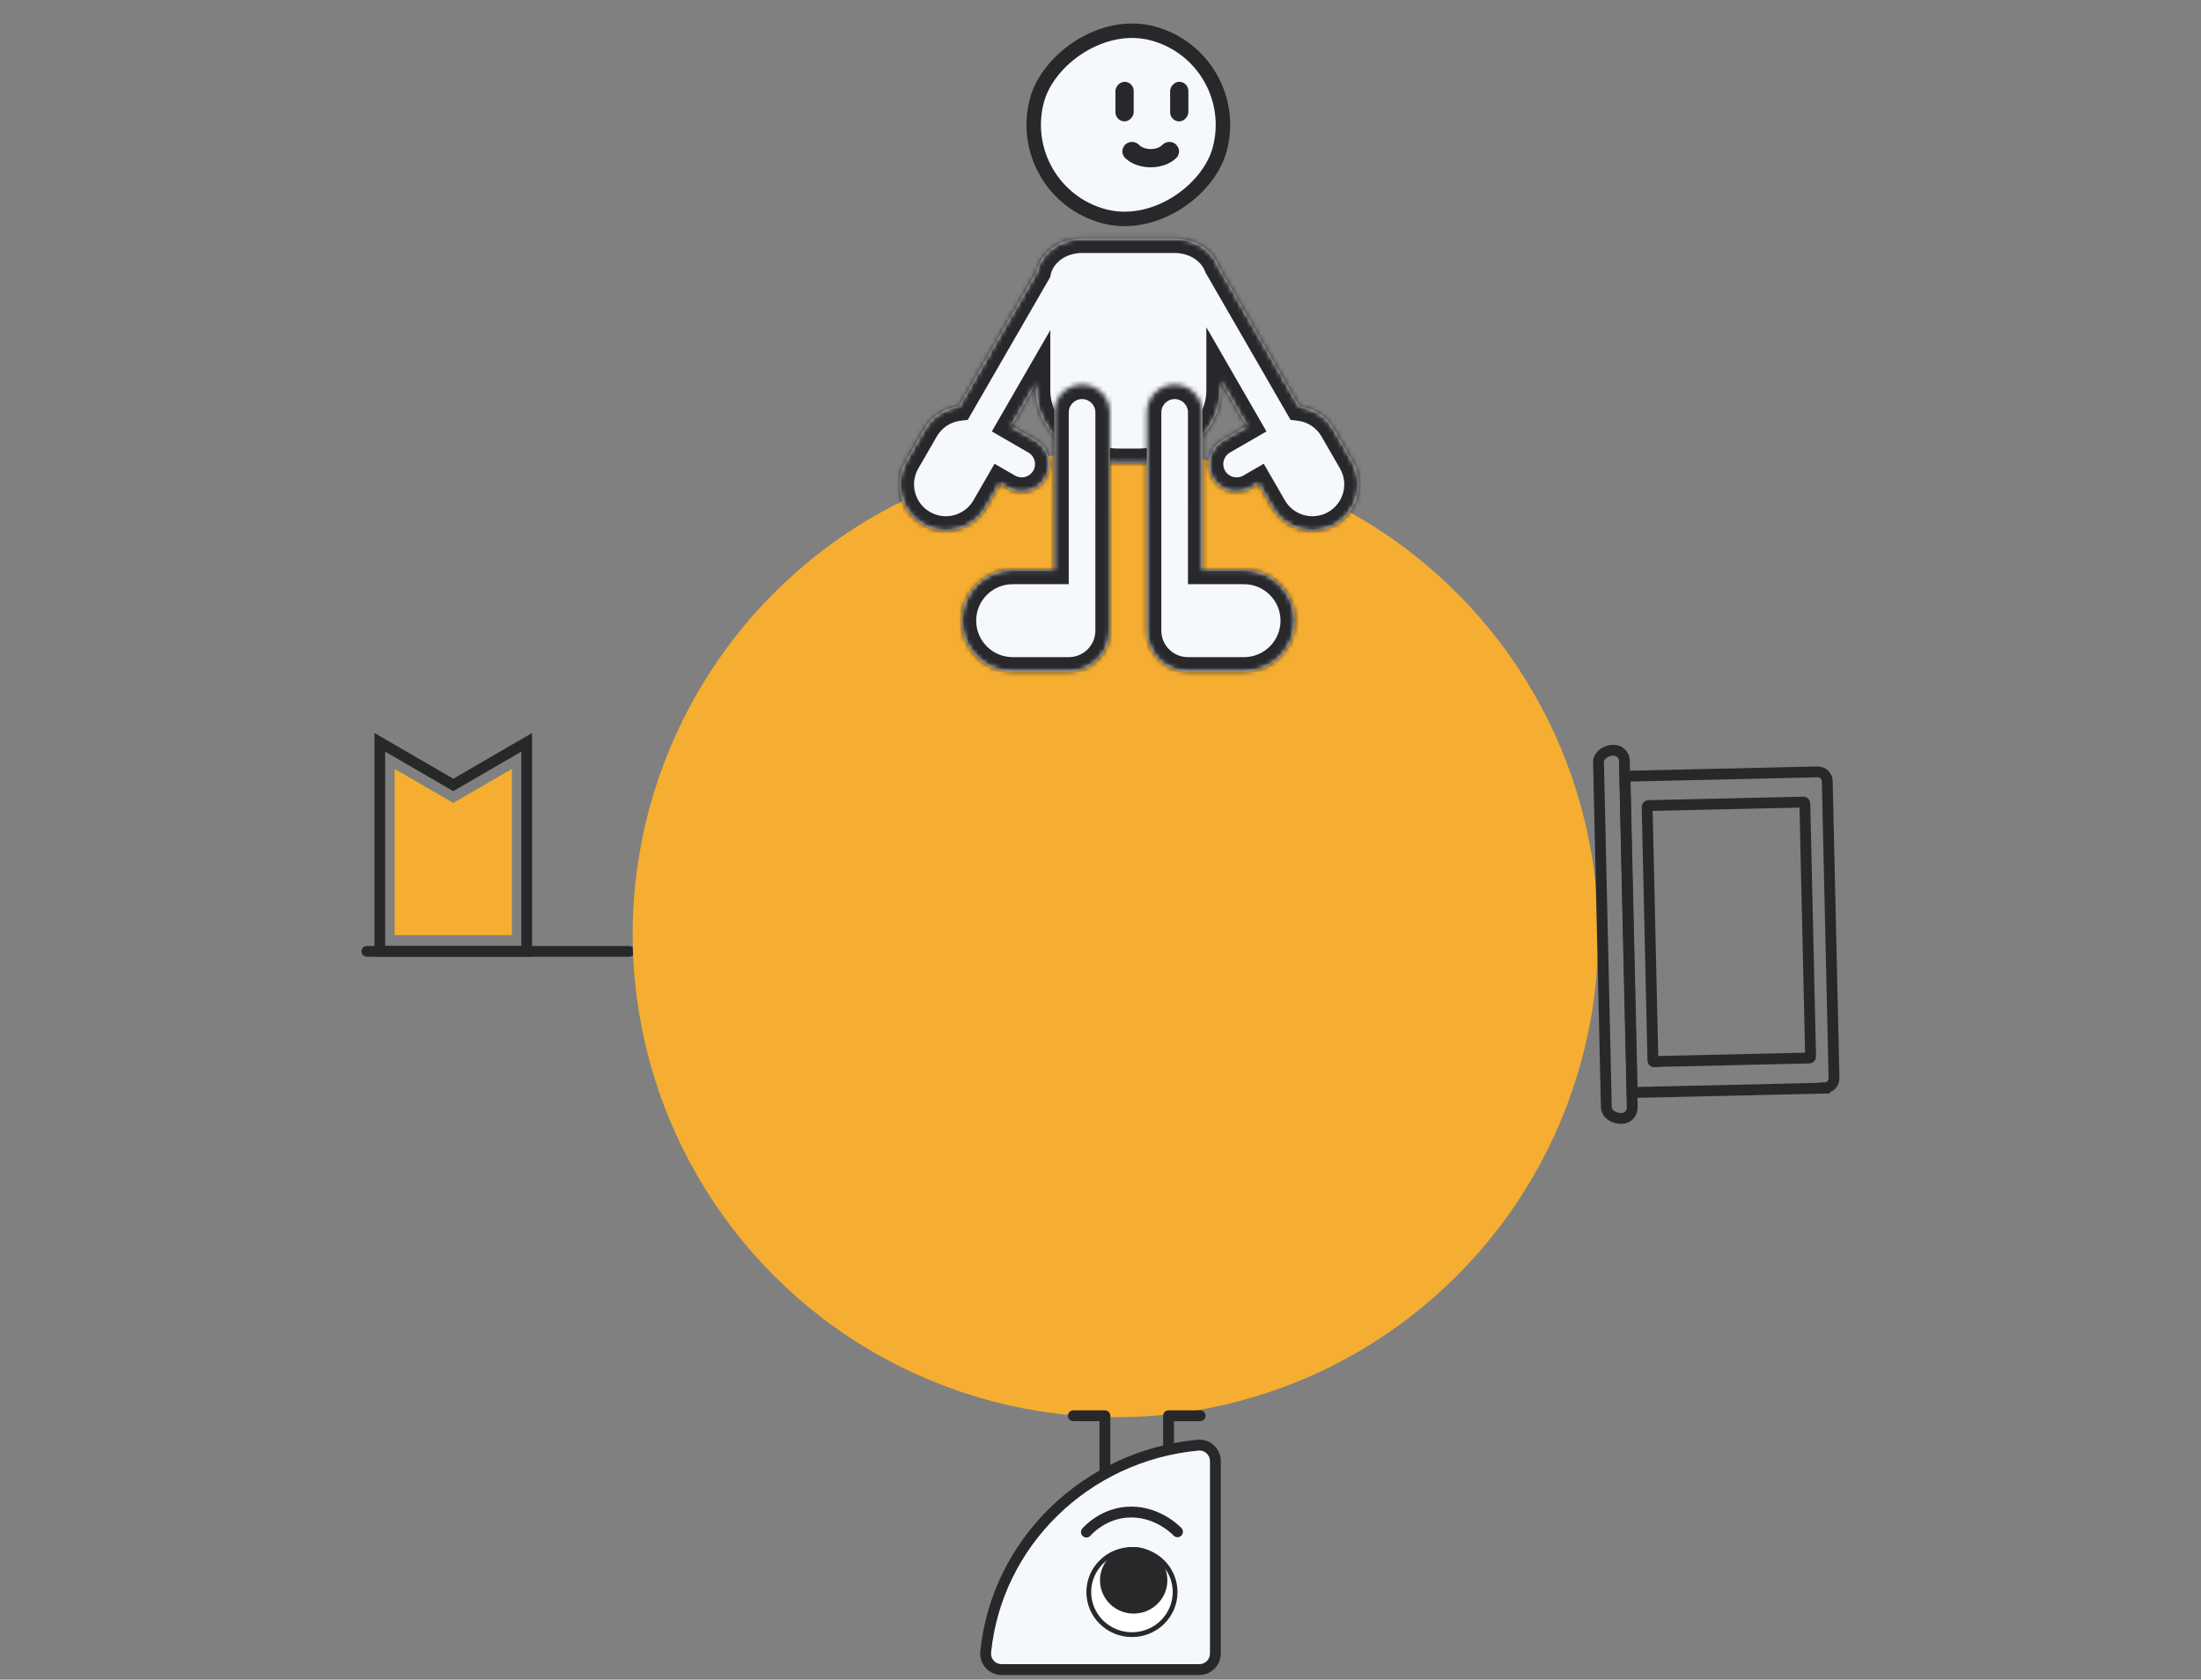 <svg width="460" height="351" viewBox="0 0 460 351" fill="none" xmlns="http://www.w3.org/2000/svg">
<rect x="0" y="0" width="460" height="351" fill="#808080" stroke="none"/>
<path d="M82.48 195.437L82.48 160.682L94.731 167.79L106.982 160.682L106.982 195.437L82.48 195.437Z" fill="#F5AE31"/>
<path d="M95.294 163.703L110.082 155.123L110.082 198.784L79.38 198.784L79.38 155.123L94.168 163.703L94.731 164.03L95.294 163.703Z" stroke="#28282B" stroke-width="2.244"/>
<path d="M76.654 198.809L131.527 198.809" stroke="#28282B" stroke-width="2.244" stroke-linecap="round"/>
<circle cx="233.124" cy="195.26" r="100.901" fill="#F5AE31"/>
<path d="M230.922 307.653L230.922 295.856L224.314 295.856" stroke="#28282B" stroke-width="2.266" stroke-linecap="round" stroke-linejoin="round"/>
<path d="M244.22 307.653L244.22 295.856L250.828 295.856" stroke="#28282B" stroke-width="2.266" stroke-linecap="round" stroke-linejoin="round"/>
<path d="M209.341 348.892L209.339 348.892C208.872 348.893 208.411 348.797 207.984 348.609C207.557 348.421 207.175 348.145 206.861 347.8C206.547 347.455 206.308 347.049 206.161 346.606C206.014 346.165 205.961 345.697 206.005 345.234C208.309 322.393 226.926 304.199 250.351 301.999C250.815 301.956 251.283 302.01 251.725 302.158C252.167 302.306 252.574 302.545 252.918 302.859C253.263 303.174 253.538 303.557 253.725 303.983C253.913 304.41 254.01 304.872 254.009 305.338L254.009 305.34L254.009 345.539C254.009 346.428 253.656 347.281 253.027 347.91C252.398 348.539 251.545 348.892 250.656 348.892L209.341 348.892Z" fill="#F6F9FC" stroke="#28282B" stroke-width="2.266"/>
<path d="M246.095 320.104C246.095 320.104 242.303 315.97 236.424 315.97C230.546 315.97 227.05 320.168 227.05 320.168" stroke="#28282B" stroke-width="2.266" stroke-linecap="round" stroke-linejoin="round"/>
<path d="M227.551 332.696C227.551 327.786 231.584 323.795 236.573 323.795C241.562 323.795 245.595 327.786 245.595 332.696C245.595 337.606 241.562 341.597 236.573 341.597C231.584 341.597 227.551 337.606 227.551 332.696Z" fill="white" stroke="#28282B"/>
<path d="M236.935 323.295C233.046 323.295 229.893 326.406 229.893 330.244C229.893 334.082 233.046 337.193 236.935 337.193C240.824 337.193 243.977 334.082 243.977 330.244C243.977 326.406 240.824 323.295 236.935 323.295Z" fill="#28282B"/>
<path d="M381.292 227.328C382.474 227.301 383.325 226.407 383.299 225.284L381.889 163.252C381.863 162.129 380.973 161.275 379.854 161.3L379.791 161.302L339.619 162.215L341.121 228.303L381.294 227.39L381.292 227.328ZM345.766 221.892C345.58 221.896 345.453 221.774 345.448 221.587L344.245 168.666C344.241 168.479 344.362 168.351 344.549 168.347L376.886 167.611C377.073 167.607 377.2 167.729 377.204 167.916L378.406 220.775C378.41 220.962 378.289 221.09 378.102 221.094L345.765 221.829L345.766 221.892Z" stroke="#28282B" stroke-width="2.266" stroke-miterlimit="10"/>
<path d="M341.061 228.243L339.559 162.216L339.485 158.963C339.457 157.727 338.432 156.747 337.196 156.776V156.776C335.455 156.815 334.05 157.971 334.08 159.281L335.718 231.361C335.75 232.734 337.204 233.762 338.945 233.723V233.723C340.182 233.695 341.161 232.67 341.133 231.433L341.061 228.243Z" stroke="#28282B" stroke-width="2.266" stroke-miterlimit="10"/>
<mask id="path-13-inside-1" fill="white">
<path fill-rule="evenodd" clip-rule="evenodd" d="M254.823 55.893C254.781 55.819 254.737 55.747 254.691 55.675C253.449 52.293 249.797 49.845 245.482 49.845H226.156C221.378 49.845 217.412 52.847 216.632 56.794L206.197 74.868C206.171 74.913 206.146 74.958 206.121 75.003L200.396 84.92C197.479 85.273 194.757 86.946 193.175 89.687L189.306 96.389C186.635 101.015 188.22 106.931 192.846 109.602C197.472 112.273 203.388 110.687 206.059 106.061L208.96 101.036L210.634 102.002C213.41 103.605 216.959 102.654 218.562 99.878C220.165 97.102 219.213 93.553 216.438 91.95L211.414 89.05L216.251 80.672C216.277 80.627 216.302 80.582 216.327 80.537L216.493 80.249V81.585C216.493 89.96 224.34 96.761 234.004 96.761H237.634C247.297 96.761 255.145 89.96 255.145 81.585V79.664L255.649 80.537C255.673 80.582 255.699 80.627 255.724 80.672L260.562 89.051L255.54 91.95C252.764 93.553 251.813 97.102 253.416 99.878C255.018 102.654 258.568 103.605 261.343 102.002L263.014 101.038L265.914 106.061C268.585 110.687 274.501 112.273 279.127 109.602C283.753 106.931 285.338 101.015 282.667 96.389L278.798 89.687C277.216 86.947 274.496 85.274 271.58 84.92L265.854 75.003C265.83 74.958 265.804 74.913 265.779 74.868L254.823 55.893Z"/>
</mask>
<path fill-rule="evenodd" clip-rule="evenodd" d="M254.823 55.893C254.781 55.819 254.737 55.747 254.691 55.675C253.449 52.293 249.797 49.845 245.482 49.845H226.156C221.378 49.845 217.412 52.847 216.632 56.794L206.197 74.868C206.171 74.913 206.146 74.958 206.121 75.003L200.396 84.92C197.479 85.273 194.757 86.946 193.175 89.687L189.306 96.389C186.635 101.015 188.22 106.931 192.846 109.602C197.472 112.273 203.388 110.687 206.059 106.061L208.96 101.036L210.634 102.002C213.41 103.605 216.959 102.654 218.562 99.878C220.165 97.102 219.213 93.553 216.438 91.95L211.414 89.05L216.251 80.672C216.277 80.627 216.302 80.582 216.327 80.537L216.493 80.249V81.585C216.493 89.96 224.34 96.761 234.004 96.761H237.634C247.297 96.761 255.145 89.96 255.145 81.585V79.664L255.649 80.537C255.673 80.582 255.699 80.627 255.724 80.672L260.562 89.051L255.54 91.95C252.764 93.553 251.813 97.102 253.416 99.878C255.018 102.654 258.568 103.605 261.343 102.002L263.014 101.038L265.914 106.061C268.585 110.687 274.501 112.273 279.127 109.602C283.753 106.931 285.338 101.015 282.667 96.389L278.798 89.687C277.216 86.947 274.496 85.274 271.58 84.92L265.854 75.003C265.83 74.958 265.804 74.913 265.779 74.868L254.823 55.893Z" fill="#F6F9FC"/>
<path d="M254.691 55.675L251.855 56.717L251.968 57.022L252.142 57.297L254.691 55.675ZM254.823 55.893L252.207 57.404L252.207 57.404L254.823 55.893ZM216.632 56.794L219.248 58.305L219.499 57.871L219.596 57.38L216.632 56.794ZM206.197 74.868L203.58 73.358L203.58 73.358L206.197 74.868ZM206.121 75.003L208.738 76.514L208.757 76.48L208.776 76.445L206.121 75.003ZM200.396 84.92L200.759 87.919L202.258 87.737L203.012 86.43L200.396 84.92ZM193.175 89.687L195.791 91.198L195.791 91.198L193.175 89.687ZM189.306 96.389L186.689 94.878L186.689 94.878L189.306 96.389ZM192.846 109.602L194.357 106.985L194.357 106.985L192.846 109.602ZM206.059 106.061L208.675 107.572L208.675 107.572L206.059 106.061ZM208.96 101.036L210.471 98.42L207.855 96.909L206.344 99.525L208.96 101.036ZM210.634 102.002L212.145 99.386L212.145 99.386L210.634 102.002ZM218.562 99.878L215.946 98.368L215.946 98.368L218.562 99.878ZM216.438 91.95L217.948 89.334L217.948 89.334L216.438 91.95ZM211.414 89.05L208.798 87.539L207.287 90.156L209.903 91.666L211.414 89.05ZM216.251 80.672L218.867 82.183L218.867 82.183L216.251 80.672ZM216.327 80.537L213.71 79.027L213.69 79.061L213.672 79.096L216.327 80.537ZM216.493 80.249H219.514V68.975L213.876 78.739L216.493 80.249ZM255.145 79.664L257.761 78.153L252.124 68.389V79.664H255.145ZM255.649 80.537L258.304 79.096L258.285 79.061L258.265 79.027L255.649 80.537ZM255.724 80.672L253.108 82.182L253.108 82.182L255.724 80.672ZM260.562 89.051L262.072 91.667L264.689 90.157L263.178 87.54L260.562 89.051ZM255.54 91.95L254.029 89.334L254.029 89.334L255.54 91.95ZM253.416 99.878L250.799 101.389L250.799 101.389L253.416 99.878ZM261.343 102.002L262.854 104.619L262.854 104.619L261.343 102.002ZM263.014 101.038L265.63 99.527L264.12 96.911L261.503 98.421L263.014 101.038ZM265.914 106.061L263.298 107.572L263.298 107.572L265.914 106.061ZM279.127 109.602L277.616 106.985L277.616 106.985L279.127 109.602ZM282.667 96.389L285.284 94.878L285.284 94.878L282.667 96.389ZM278.798 89.687L281.415 88.177L281.415 88.177L278.798 89.687ZM271.58 84.92L268.963 86.43L269.718 87.737L271.216 87.919L271.58 84.92ZM265.854 75.003L263.199 76.445L263.218 76.479L263.238 76.513L265.854 75.003ZM265.779 74.868L268.395 73.358L268.395 73.358L265.779 74.868ZM252.142 57.297C252.164 57.332 252.186 57.367 252.207 57.404L257.439 54.382C257.375 54.271 257.309 54.161 257.24 54.054L252.142 57.297ZM245.482 52.866C248.719 52.866 251.112 54.692 251.855 56.717L257.527 54.634C255.787 49.894 250.875 46.824 245.482 46.824V52.866ZM226.156 52.866H245.482V46.824H226.156V52.866ZM219.596 57.38C220.045 55.106 222.539 52.866 226.156 52.866V46.824C220.216 46.824 214.779 50.587 213.668 56.209L219.596 57.38ZM208.813 76.379L219.248 58.305L214.016 55.284L203.58 73.358L208.813 76.379ZM208.776 76.445C208.788 76.423 208.8 76.401 208.813 76.379L203.58 73.358C203.541 73.425 203.503 73.493 203.466 73.561L208.776 76.445ZM203.012 86.43L208.738 76.514L203.505 73.493L197.78 83.409L203.012 86.43ZM195.791 91.198C196.878 89.315 198.745 88.163 200.759 87.919L200.033 81.921C196.213 82.383 192.636 84.578 190.558 88.177L195.791 91.198ZM191.922 97.899L195.791 91.198L190.558 88.177L186.689 94.878L191.922 97.899ZM194.357 106.985C191.175 105.148 190.085 101.08 191.922 97.899L186.689 94.878C183.184 100.949 185.264 108.713 191.336 112.218L194.357 106.985ZM203.443 104.551C201.606 107.732 197.538 108.822 194.357 106.985L191.336 112.218C197.407 115.723 205.17 113.643 208.675 107.572L203.443 104.551ZM206.344 99.525L203.443 104.551L208.675 107.572L211.577 102.547L206.344 99.525ZM212.145 99.386L210.471 98.42L207.45 103.652L209.124 104.619L212.145 99.386ZM215.946 98.368C215.177 99.698 213.476 100.154 212.145 99.386L209.124 104.619C213.344 107.056 218.741 105.609 221.178 101.389L215.946 98.368ZM214.927 94.567C216.258 95.335 216.714 97.037 215.946 98.368L221.178 101.389C223.615 97.168 222.169 91.771 217.948 89.334L214.927 94.567ZM209.903 91.666L214.927 94.567L217.948 89.334L212.925 86.434L209.903 91.666ZM213.635 79.161L208.798 87.539L214.03 90.56L218.867 82.183L213.635 79.161ZM213.672 79.096C213.66 79.118 213.647 79.139 213.635 79.161L218.867 82.183C218.906 82.115 218.944 82.047 218.981 81.979L213.672 79.096ZM213.876 78.739L213.71 79.027L218.943 82.048L219.109 81.76L213.876 78.739ZM213.472 80.249V81.585H219.514V80.249H213.472ZM213.472 81.585C213.472 92.019 223.092 99.782 234.004 99.782V93.74C225.589 93.74 219.514 87.9 219.514 81.585H213.472ZM234.004 99.782H237.634V93.74H234.004V99.782ZM237.634 99.782C248.545 99.782 258.166 92.019 258.166 81.585H252.124C252.124 87.9 246.049 93.74 237.634 93.74V99.782ZM258.166 81.585V79.664H252.124V81.585H258.166ZM258.265 79.027L257.761 78.153L252.528 81.174L253.033 82.048L258.265 79.027ZM258.341 79.161C258.328 79.139 258.316 79.118 258.304 79.096L252.994 81.979C253.031 82.047 253.069 82.115 253.108 82.182L258.341 79.161ZM263.178 87.54L258.341 79.161L253.108 82.182L257.946 90.561L263.178 87.54ZM257.05 94.567L262.072 91.667L259.051 86.434L254.029 89.334L257.05 94.567ZM256.032 98.368C255.264 97.037 255.72 95.335 257.05 94.567L254.029 89.334C249.809 91.771 248.362 97.168 250.799 101.389L256.032 98.368ZM259.833 99.386C258.502 100.154 256.8 99.698 256.032 98.368L250.799 101.389C253.236 105.609 258.633 107.055 262.854 104.619L259.833 99.386ZM261.503 98.421L259.833 99.386L262.854 104.619L264.524 103.654L261.503 98.421ZM268.53 104.551L265.63 99.527L260.398 102.548L263.298 107.572L268.53 104.551ZM277.616 106.985C274.435 108.822 270.367 107.732 268.53 104.551L263.298 107.572C266.803 113.643 274.566 115.723 280.638 112.218L277.616 106.985ZM280.051 97.899C281.888 101.08 280.798 105.148 277.616 106.985L280.637 112.218C286.709 108.713 288.789 100.949 285.284 94.878L280.051 97.899ZM276.182 91.198L280.051 97.899L285.284 94.878L281.415 88.177L276.182 91.198ZM271.216 87.919C273.23 88.163 275.095 89.315 276.182 91.198L281.415 88.177C279.338 84.579 275.762 82.384 271.944 81.921L271.216 87.919ZM263.238 76.513L268.963 86.43L274.196 83.409L268.47 73.492L263.238 76.513ZM263.162 76.379C263.175 76.401 263.187 76.423 263.199 76.445L268.509 73.561C268.472 73.493 268.434 73.425 268.395 73.358L263.162 76.379ZM252.207 57.404L263.162 76.379L268.395 73.358L257.439 54.382L252.207 57.404Z" fill="#28282B" mask="url(#path-13-inside-1)"/>
<mask id="path-15-inside-2" fill="white">
<path fill-rule="evenodd" clip-rule="evenodd" d="M231.952 105.521C231.952 105.589 231.951 105.656 231.949 105.724V119.062V124.866V131.781C231.949 136.509 228.116 140.342 223.388 140.342H211.636C205.76 140.342 200.997 135.578 200.997 129.702C200.997 123.826 205.76 119.062 211.636 119.062H220.342V105.521C220.342 105.453 220.343 105.385 220.345 105.317L220.345 86.176C220.345 82.97 222.943 80.372 226.149 80.372C229.354 80.372 231.952 82.97 231.952 86.176L231.952 105.521ZM239.692 131.781V124.866V119.062V105.521C239.692 105.457 239.693 105.393 239.695 105.33L239.695 86.176C239.695 82.97 242.294 80.372 245.499 80.372C248.704 80.372 251.302 82.97 251.302 86.176L251.302 105.521C251.302 105.585 251.301 105.648 251.299 105.712V119.062H260.005C265.881 119.062 270.644 123.826 270.644 129.702C270.644 135.578 265.881 140.342 260.005 140.342H248.254C243.525 140.342 239.692 136.509 239.692 131.781Z"/>
</mask>
<path fill-rule="evenodd" clip-rule="evenodd" d="M231.952 105.521C231.952 105.589 231.951 105.656 231.949 105.724V119.062V124.866V131.781C231.949 136.509 228.116 140.342 223.388 140.342H211.636C205.76 140.342 200.997 135.578 200.997 129.702C200.997 123.826 205.76 119.062 211.636 119.062H220.342V105.521C220.342 105.453 220.343 105.385 220.345 105.317L220.345 86.176C220.345 82.97 222.943 80.372 226.149 80.372C229.354 80.372 231.952 82.97 231.952 86.176L231.952 105.521ZM239.692 131.781V124.866V119.062V105.521C239.692 105.457 239.693 105.393 239.695 105.33L239.695 86.176C239.695 82.97 242.294 80.372 245.499 80.372C248.704 80.372 251.302 82.97 251.302 86.176L251.302 105.521C251.302 105.585 251.301 105.648 251.299 105.712V119.062H260.005C265.881 119.062 270.644 123.826 270.644 129.702C270.644 135.578 265.881 140.342 260.005 140.342H248.254C243.525 140.342 239.692 136.509 239.692 131.781Z" fill="#F6F9FC"/>
<path d="M231.949 105.724L228.929 105.62L228.928 105.672V105.724H231.949ZM231.952 105.521L234.973 105.521V105.521L231.952 105.521ZM220.342 119.062V122.083H223.363V119.062H220.342ZM220.345 105.317L223.364 105.421L223.366 105.369L223.366 105.317L220.345 105.317ZM220.345 86.176L217.324 86.176V86.176L220.345 86.176ZM231.952 86.176L228.931 86.176V86.176L231.952 86.176ZM239.695 105.33L242.715 105.427L242.716 105.379L242.716 105.33L239.695 105.33ZM239.695 86.176L242.716 86.176V86.176H239.695ZM251.302 86.176L254.324 86.176V86.176H251.302ZM251.302 105.521L248.281 105.521V105.521H251.302ZM251.299 105.712L248.28 105.614L248.278 105.663V105.712H251.299ZM251.299 119.062H248.278V122.083H251.299V119.062ZM234.968 105.828C234.972 105.726 234.973 105.623 234.973 105.521H228.931C228.931 105.554 228.931 105.587 228.929 105.62L234.968 105.828ZM234.97 119.062V105.724H228.928V119.062H234.97ZM234.97 124.866V119.062H228.928V124.866H234.97ZM234.97 131.781V124.866H228.928V131.781H234.97ZM223.388 143.363C229.784 143.363 234.97 138.177 234.97 131.781H228.928C228.928 134.84 226.447 137.321 223.388 137.321V143.363ZM211.636 143.363H223.388V137.321H211.636V143.363ZM197.976 129.702C197.976 137.247 204.092 143.363 211.636 143.363V137.321C207.429 137.321 204.018 133.91 204.018 129.702H197.976ZM211.636 116.041C204.092 116.041 197.976 122.157 197.976 129.702H204.018C204.018 125.494 207.429 122.083 211.636 122.083V116.041ZM220.342 116.041H211.636V122.083H220.342V116.041ZM217.321 105.521V119.062H223.363V105.521H217.321ZM217.326 105.214C217.322 105.316 217.321 105.418 217.321 105.521H223.363C223.363 105.487 223.363 105.454 223.364 105.421L217.326 105.214ZM217.324 86.176L217.324 105.317L223.366 105.317L223.366 86.176L217.324 86.176ZM226.149 77.351C221.275 77.351 217.324 81.302 217.324 86.176H223.366C223.366 84.639 224.612 83.393 226.149 83.393V77.351ZM234.973 86.176C234.973 81.302 231.022 77.351 226.149 77.351V83.393C227.685 83.393 228.931 84.639 228.931 86.176H234.973ZM234.973 105.521L234.973 86.176L228.931 86.176L228.931 105.521L234.973 105.521ZM236.671 124.866V131.781H242.713V124.866H236.671ZM236.671 119.062V124.866H242.713V119.062H236.671ZM236.671 105.521V119.062H242.713V105.521H236.671ZM236.676 105.232C236.673 105.328 236.671 105.424 236.671 105.521H242.713C242.713 105.489 242.714 105.458 242.715 105.427L236.676 105.232ZM242.716 105.33L242.716 86.176L236.674 86.176L236.674 105.33L242.716 105.33ZM242.716 86.176C242.716 84.639 243.962 83.393 245.499 83.393V77.351C240.625 77.351 236.674 81.302 236.674 86.176H242.716ZM245.499 83.393C247.036 83.393 248.281 84.639 248.281 86.176H254.324C254.324 81.302 250.373 77.351 245.499 77.351V83.393ZM248.281 86.176L248.281 105.521L254.324 105.521L254.324 86.176L248.281 86.176ZM248.281 105.521C248.281 105.552 248.281 105.583 248.28 105.614L254.319 105.809C254.322 105.713 254.324 105.617 254.324 105.521H248.281ZM254.32 119.062V105.712H248.278V119.062H254.32ZM260.005 116.041H251.299V122.083H260.005V116.041ZM273.666 129.702C273.666 122.157 267.549 116.041 260.005 116.041V122.083C264.212 122.083 267.623 125.494 267.623 129.702H273.666ZM260.005 143.363C267.549 143.363 273.666 137.247 273.666 129.702H267.623C267.623 133.91 264.212 137.321 260.005 137.321V143.363ZM248.254 143.363H260.005V137.321H248.254V143.363ZM236.671 131.781C236.671 138.177 241.857 143.363 248.254 143.363V137.321C245.194 137.321 242.713 134.84 242.713 131.781H236.671Z" fill="#28282B" mask="url(#path-15-inside-2)"/>
<rect x="-1.85" y="1.068" width="39.538" height="39.538" rx="19.769" transform="matrix(-0.966 -0.259 -0.259 0.966 258.523 10.598)" fill="#F6F9FC" stroke="#28282B" stroke-width="3.021"/>
<rect width="3.81" height="8.273" rx="1.905" transform="matrix(-1 -5.18986e-09 -5.18986e-09 1 248.363 17.093)" fill="#28282B"/>
<rect width="3.81" height="8.273" rx="1.905" transform="matrix(-1 -5.18986e-09 -5.18986e-09 1 236.935 17.093)" fill="#28282B"/>
<path fill-rule="evenodd" clip-rule="evenodd" d="M244.58 31.188C244.363 31.111 244.126 31.189 243.969 31.356C242.339 33.087 238.644 33.087 237.015 31.356C236.858 31.189 236.62 31.111 236.404 31.188V31.188C236.078 31.303 235.956 31.701 236.206 31.941C238.298 33.953 242.686 33.953 244.778 31.941C245.028 31.701 244.906 31.303 244.58 31.188V31.188Z" fill="#28282B" stroke="#28282B" stroke-width="3.021" stroke-linecap="round" stroke-linejoin="round"/>
</svg>
